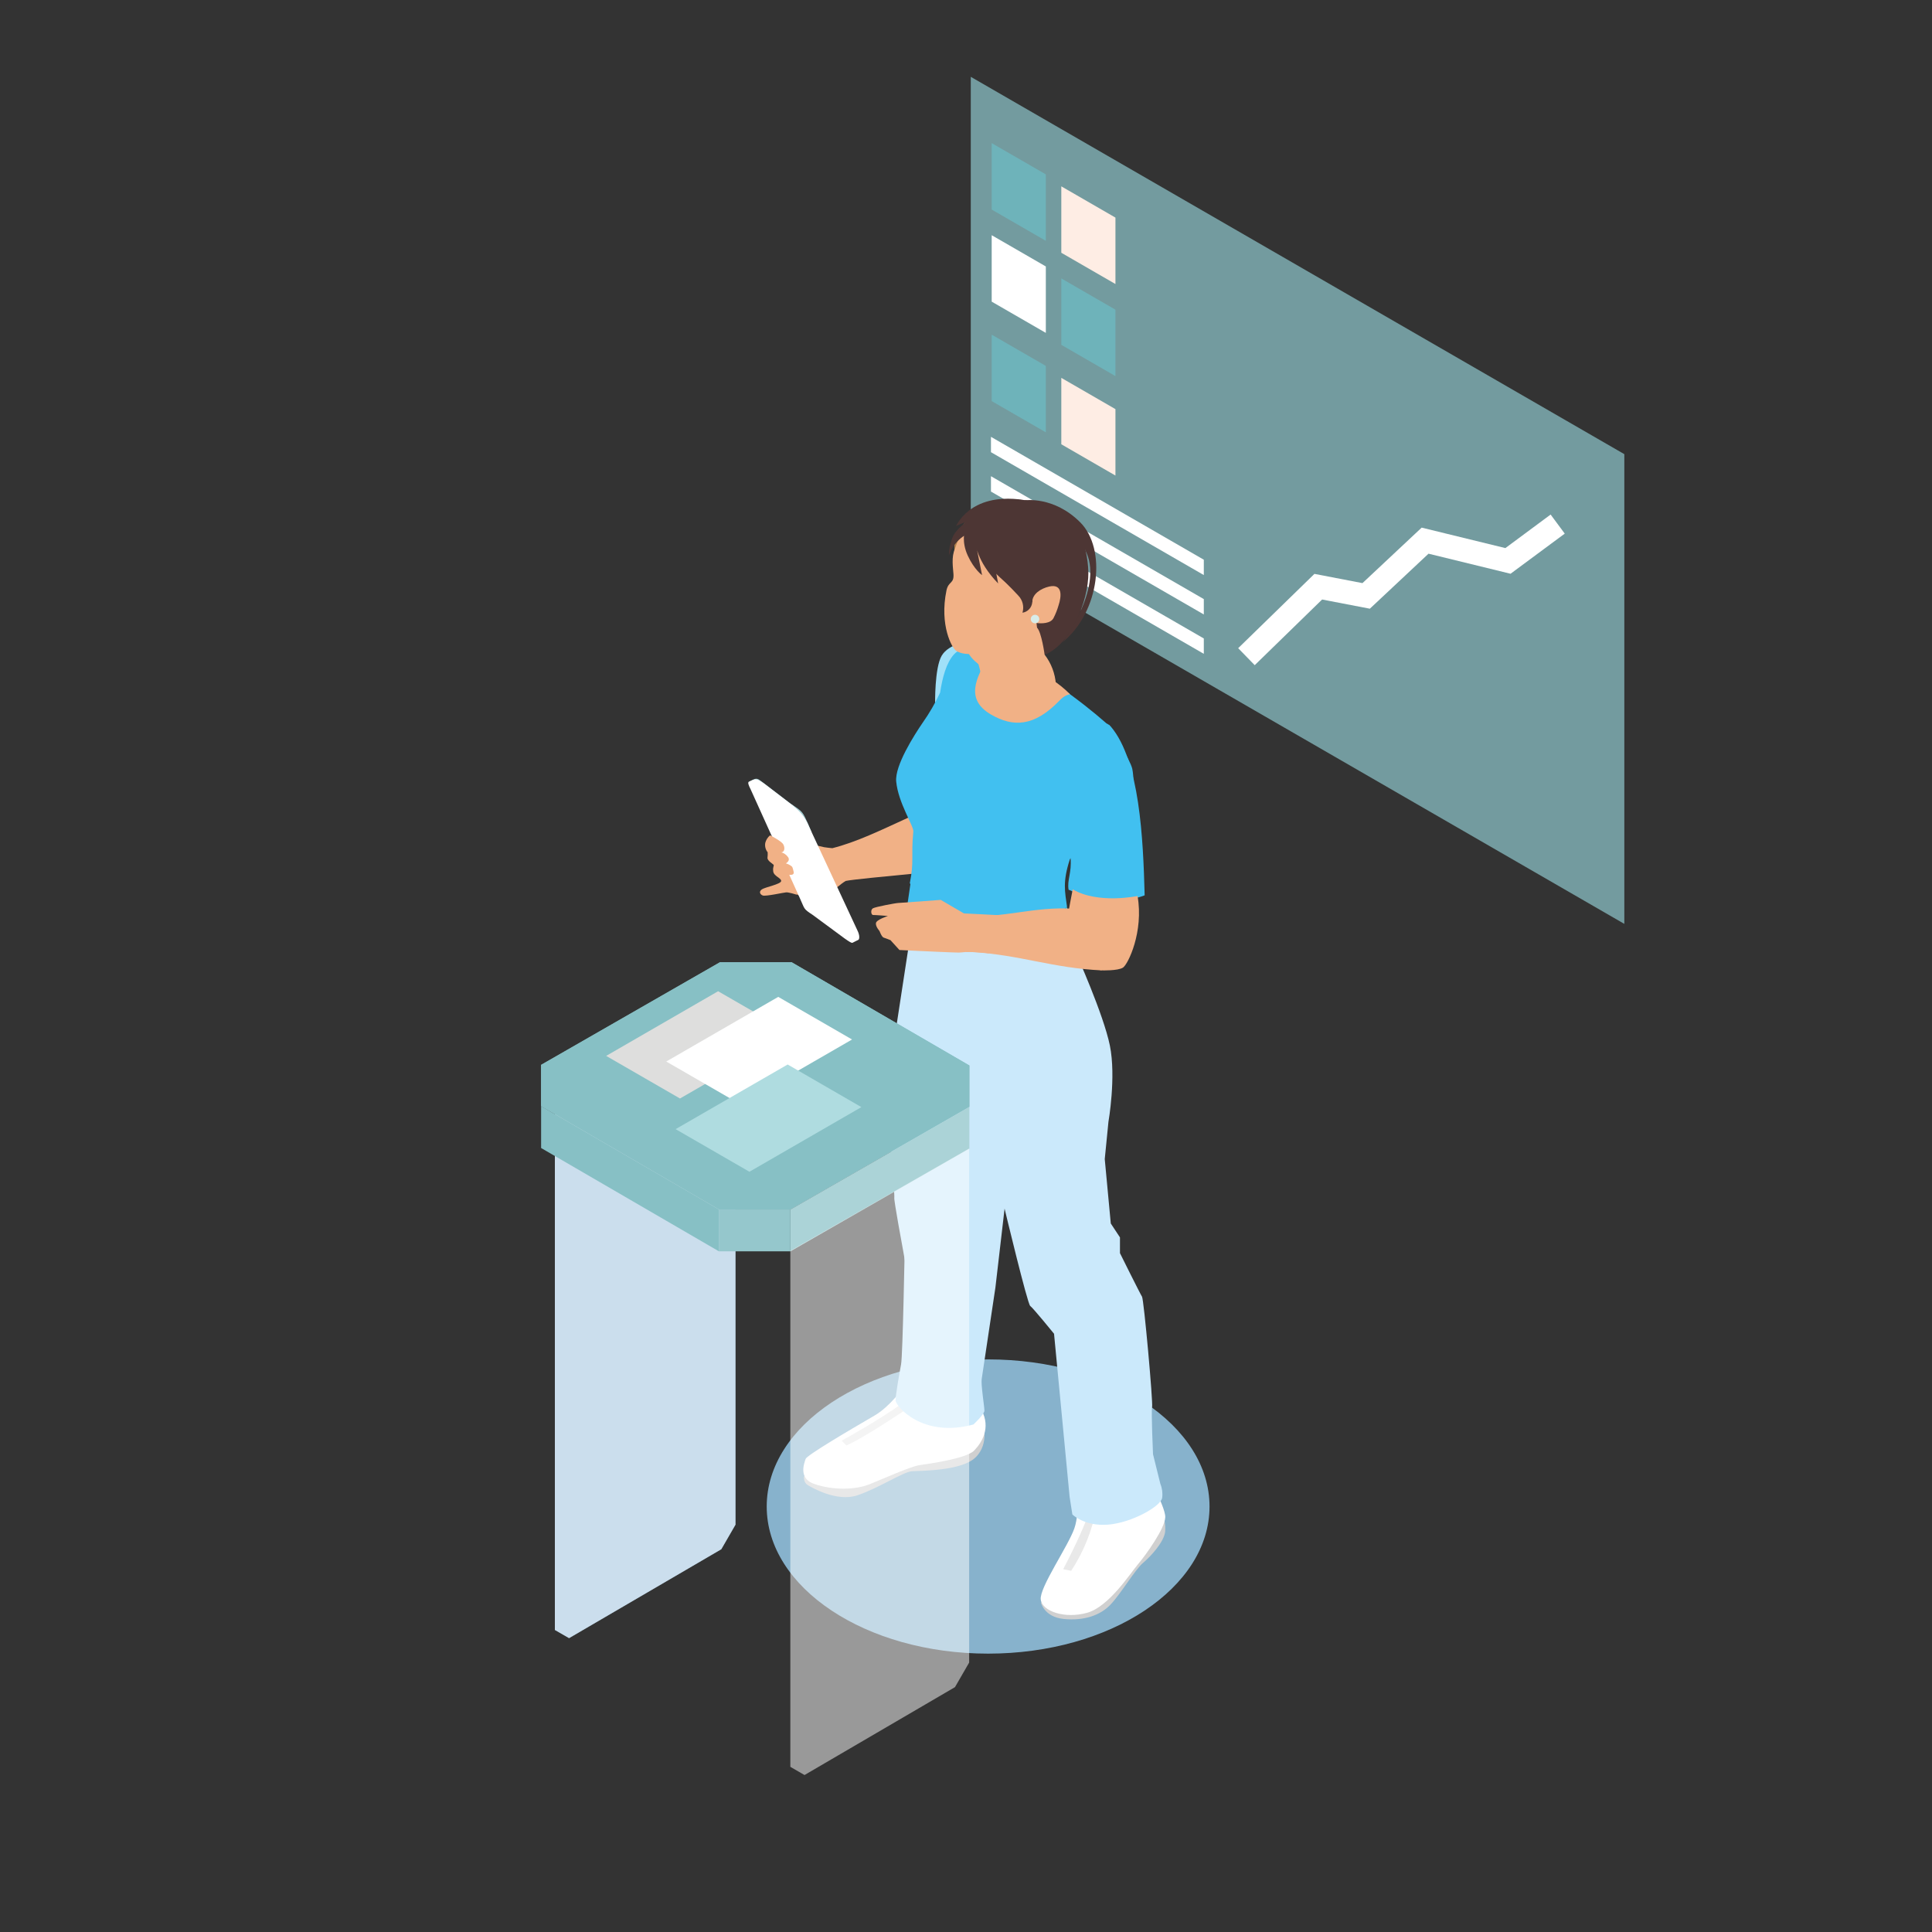 <?xml version="1.0" encoding="UTF-8"?>
<svg xmlns="http://www.w3.org/2000/svg" id="Illu" viewBox="0 0 1000 1000">
  <rect x="0" y="0" width="1000" height="1000" fill="#333333" stroke="none"/>
  <defs>
    <style>.cls-1{fill:#afdce0;}.cls-2{fill:#95c7cc;}.cls-3,.cls-4,.cls-5{fill:#fff;}.cls-6{fill:#96bdda;}.cls-4,.cls-7,.cls-8,.cls-9,.cls-10,.cls-11,.cls-12,.cls-13,.cls-14,.cls-15{fill-rule:evenodd;}.cls-16,.cls-12{fill:#f1b186;}.cls-7{fill:#e9e9e9;}.cls-17{fill:#739b9f;}.cls-8{fill:#4d3634;}.cls-5{isolation:isolate;opacity:.5;}.cls-9{fill:#b17f49;}.cls-18{fill:#abd3d7;}.cls-19{fill:#d8ece8;}.cls-10{fill:#cbe9fb;}.cls-11{fill:#a3ccd1;}.cls-13{fill:#41c0f0;}.cls-20{fill:#6eb3ba;}.cls-14{fill:#d0d0d0;}.cls-21{fill:#feede4;}.cls-15{fill:#a0e0f8;}.cls-22{fill:#dededd;}.cls-23{fill:#87b2cc;}.cls-24{fill:#87c0c5;}</style>
  </defs>
  <ellipse class="cls-23" cx="511.45" cy="779.77" rx="114.6" ry="76.15"></ellipse>
  <polygon class="cls-6" points="373.35 801.88 380.69 789.17 380.69 523.1 287.2 576.57 287.2 843.67 294.55 847.9 373.35 801.88"></polygon>
  <polygon class="cls-17" points="502.47 39.76 502.47 282.9 840.75 478.2 840.75 235.07 502.47 39.76"></polygon>
  <polygon class="cls-3" points="512.92 234.05 512.92 226.1 623.09 289.71 623.09 297.65 512.92 234.05"></polygon>
  <polygon class="cls-3" points="512.92 254.43 512.92 246.48 623.09 310.09 623.09 318.04 512.92 254.43"></polygon>
  <polygon class="cls-3" points="512.92 274.82 512.92 266.87 623.09 330.47 623.09 338.42 512.92 274.82"></polygon>
  <polygon class="cls-21" points="549.33 195.58 577.35 211.76 577.35 246.14 549.33 229.96 549.33 195.58"></polygon>
  <polygon class="cls-20" points="513.3 173.22 541.32 189.39 541.32 223.78 513.3 207.6 513.3 173.22"></polygon>
  <polygon class="cls-20" points="549.33 144.11 577.35 160.29 577.35 194.67 549.33 178.49 549.33 144.11"></polygon>
  <polygon class="cls-3" points="513.3 121.74 541.32 137.92 541.32 172.3 513.3 156.13 513.3 121.74"></polygon>
  <polygon class="cls-21" points="549.33 96.45 577.35 112.63 577.35 147.01 549.33 130.83 549.33 96.45"></polygon>
  <polygon class="cls-20" points="513.3 74.08 541.32 90.26 541.32 124.65 513.3 108.47 513.3 74.08"></polygon>
  <polygon class="cls-3" points="649.44 344.29 640.88 335.5 680.35 297.04 705.21 301.82 735.85 273.1 779.18 283.69 802.6 266.33 809.91 276.2 781.86 296.97 739.4 286.59 709.03 315.06 684.32 310.31 649.44 344.29"></polygon>
  <path class="cls-14" d="m416.12,764.22s-.33,3,1.83,4.37,15.15,8.93,25.8,5.39,23.81-12.12,28.14-12.46,25.8,0,33.13-7.24,3.66-18,3.66-18c0,0-61.43,16.5-61.93,16.67s-30.63,11.27-30.63,11.27Z"></path>
  <path class="cls-4" d="m467.39,718.41s-6.7,9.59-14.7,14.26c-14.53,8.43-35.05,20.61-35.69,22.45-1,2.86-3.62,10.23,4.5,13,10,3.37,21.31,3,28.46.17s21.31-9.27,26-9.94,24.31-3.37,28.3-7.58c3.99-4.21,8.66-11.62,3.83-20.88-1-2-.32-7.72-3.49-9.1-11.91-5.13-37.21-2.38-37.21-2.38Z"></path>
  <path class="cls-7" d="m435.6,745.69c.66-.34,18.81-10.27,31.46-19.37l2.5,2.86s-23.31,15.67-31.47,19l-2.49-2.49Z"></path>
  <path class="cls-14" d="m538.81,829.56s1.67,7.41,11.82,8.42,18.81-1.68,24.31-7.58,12.48-17.85,16.64-21.39,10.82-10.77,11.49-16.16c.3-3.58-.33-7.18-1.83-10.45,0,0-50.28,37.56-50.44,38.07s-11.99,9.09-11.99,9.09Z"></path>
  <path class="cls-4" d="m556.96,765.56c.16.51,2.33,16.17-.84,25.43s-18.14,30.66-17.43,36.89,12.66,10.1,24,6.9,22.3-20.38,26.3-25.09,14-18.53,14.15-24.42-12-27-12-27l-34.18,7.29Z"></path>
  <path class="cls-7" d="m550.3,812.21s12.32-23.24,13.82-31.66l3.32.17c-2.15,11.54-6.56,22.53-13,32.34l-4.14-.85Z"></path>
  <path class="cls-10" d="m559.09,666.02c-.33-1.36-1.34-14.57-1.34-14.57l.67-4.74-3-5.76s2.68-5.76,2.34-6.78-2-6.77-2-6.77l3-12.2,5.69-30.83s-15.74,10.84-17.08,12.2-11.38,64-11,65.72,18.75,11,18.75,11l6,.68,2.35,4.23-4.38-12.18Z"></path>
  <path class="cls-10" d="m470.35,663.65l-3-16.94s-4.79-25.77-4.46-26.78-3.25-44.71-3.25-44.71l10.89-26.23"></path>
  <path class="cls-10" d="m471.61,481.33s-10.84,70.92-12.26,80,9.42,61.83,9.89,64.71-.95,18.7-.95,18.7c0,0-1,56.6-1.89,61.4s-2.85,15.82-2.85,18.7,13.75,19.67,40.3,12.47c0,0,5.69-5.27,5.69-7.19s-1.85-13.36-1.42-16.27,7.11-47.48,7.11-47.48l4.74-40.77s11.85,49.4,13.27,50.36,12.33,14.39,12.33,14.39l8.06,84.41,1.42,9.12s6.17,6.23,18.49,5.27,27.5-9.59,28-13.91c.32-2.44,0-4.92-.94-7.19l-3.8-15.35s-1-22.06-.47-24.46-4.27-55.64-5.22-57.08-11.42-22.54-11.42-22.54v-8.15l-4.75-7.2-3.12-33.33,1.91-19.29s4.06-23.16.74-39.47-17.62-48-17.62-48l-85.24-11.85Z"></path>
  <path class="cls-15" d="m484.01,364.45s-.33-18.8,3.43-25.1,14.17-7.39,14.17-7.39l-7.37,12.26-8.55,24.8"></path>
  <path class="cls-9" d="m494.24,279.06s-.8,5.77.27,9.12l9.11-14.48-5.76.94-3.62,4.42Z"></path>
  <path class="cls-12" d="m508.6,410.39c-25.8,3.15-52.7,22.33-77.79,28.63-.42,0-3.89-.44-4.29-.52-7-1.59-12.8-3.21-17.87-2.44-3.85.59-9.23,3.78-9.33,6.19,0,1.23,5.3,10.43,10.07,17.72,4.47,6.84,14.36,4.55,21.12,1,3.5-1.86,4.13-3.13,7.23-5,6.15-1.36,68.38-6.54,75.31-8.22l-4.45-37.36Z"></path>
  <path class="cls-11" d="m421.3,473.16c-4.9-3.22-4.05-2.9-6.47-8.27-2.27-5.27-28.13-59.77-27.32-60.18s1.43-.73,2.15-1.09c1.81-.91,2.59-.65,4.29.67l15.7,12c3.78,3,7.38,8.39,3.72,12.53l7.93,44.34Z"></path>
  <path class="cls-11" d="m410.98,425.09l-6.12-6.21,4.7-2.67c5.95,3.91,5.84,3.9,8.7,10.17l1.84,4.4-3.72,2.98-5.4-8.67Z"></path>
  <path class="cls-4" d="m387.48,404.81v-.07c3.87-2,4-1.84,7.84.7l15,11.46c2.5,2.24,5,4.05,7.5,8.92l26.06,55.94c1.22,2.53.94,4.27.49,4.64l-3.14,1.59h0c-.48.18-1.7-.59-4-2.21l-16.6-12.24c-4.9-3.22-4-2.9-6.46-8.27l-25.64-56.71c-1.22-2.36-1.44-3.44-1.05-3.75Z"></path>
  <path class="cls-13" d="m575.06,376.19c-.65-.75-1.45-1.35-2.35-1.77-14.34-12.62-35.77-28.21-54.23-36,2.15,1.48,4.18,3.09,6.19,4.76-8.73-4.14-16.51-6.9-21.38-7.07-4.35-.14-7-.14-9.51,2.59-4,4.38-6,12.09-7.18,19.81-2.54,5.43-5.55,10.63-9,15.53-4.49,6.55-14.51,22.28-13.73,30.48,1.08,11.2,9.13,23,8.86,25.88-1.26,13.39.5,15.14-1.81,26.72-.13.66,4.29,1.86,4.15,2.49,13.41,10.54,39.95,21.5,56,22.11h2.53c.58,0,1.18,0,1.74-.06.76-.06,1.48-.2,2.21-.33.5-.08,1-.13,1.5-.24.77-.19,1.52-.43,2.26-.71.37-.13.76-.22,1.12-.37,1.06-.45,8.93-10,9.85-10.69-1.07-7.9-2.33-12.75,1.41-24.35.12-.28.26-.55.42-.81.7,7.54-1.91,11.39-1,16.4,3.1.76,11.28,7.05,13.87,7.48,6.7,1.13,25.44-4.3,25.49-4.63-.78-29.45-2.56-69.52-17.41-87.22Z"></path>
  <path class="cls-12" d="m553.91,359.38c-.88.14-2.76.36-5.5,3.21-13.13,13.67-24.08,13.86-35.48,7.24-13.26-7.7-8.13-18.73-.9-30.35,15.98,4.6,29.34,7.37,41.88,19.9Z"></path>
  <path class="cls-12" d="m543.18,351.54c1.82,15.94-29.14,21.71-34.1,11.52-.54-11.07-1.25-19.06-7.47-31.1l29.57-11.67,7.49-3.27c-3.82,15.64-.87,21.09,4.51,34.52Z"></path>
  <path class="cls-12" d="m543.18,351.24c.02.18.02.36,0,.54-13.69-14.79-26.91-9.54-37.39-13-.41-1.19-.88-2.35-1.42-3.48-.92-2.62-1.31-2.19-2.55-5.56l29.57-11.66,7.5-3.27c-3.79,15.6-1.08,23,4.29,36.43Z"></path>
  <path class="cls-9" d="m501.12,308.93l14.17-4.92v-23l-6.49-18c-19.05,6.62-17.77,42-7.68,45.92Z"></path>
  <path class="cls-8" d="m540.69,338.9c13.39-5.13,22.83-27.76,22.65-42.71-.2-7.39-1.85-14.67-4.84-21.43-4.17-8.75-12.83-14.88-27.1-15.21-4.26-.09,7.94,3.64,2.43,5.94l3.86,38.07c-1.46,17.86-2.82,18.4,3,35.34Z"></path>
  <path class="cls-12" d="m508.6,337.86c17.18-3.07,24-6.56,31.32-21.78,7.91-3.06,11.27-9.55,13-13.67,4-9.8-1.56-17.78-7.78-25.76-5.44-7-10.24-14.92-19.51-15.26-18-.65-26.6,8-31.3,22.49-2.06,4.43-1,10.2-.82,13.27.34,5.14-2.61,3.55-3.63,8.5-3.7,17.91,2.86,30,5.15,31.3s5.73,2.31,13.57.91Z"></path>
  <path class="cls-12" d="m508.6,337.86c17.21-3.07,23.57-9.87,30.87-25.09,7.91-3.06,11.72-6.24,13.43-10.36,4-9.8,1.06-22.24-5.16-30.23-5.43-7-12.86-10.45-22.13-10.79-11.29-.41-21.53,5.39-26.59,12.54,1.58,10.5,13.85,23.47,19.15,27.42,3.35,2.49,4.36,3.42,4.34,6.29-.05,6.05-6.86,5-7.58,7.69s6.22,4.67,3.08,11.93c-.88,2-7.52,8.82-10.47,10.78.35-.04.7-.11,1.06-.18Z"></path>
  <path class="cls-8" d="m498.76,271.22c12.82,33,40.67,39.32,40.38,46.39-.22,5.48,11.07-3.29,14-8.05,8-13,5.94-31.35-5.42-42.43-14.28-13.92-40.52-9.54-48.96,4.09Z"></path>
  <path class="cls-12" d="m543.04,303.6c7.1-1.62,6.41,5.09,4.85,9.78-.65,2.25-1.52,4.43-2.58,6.51-1.5,3-6.52,2.87-8.58,2.6-4.16-.55-3.18-8.39-2.43-10.8-.06-4.09,4.23-7.06,8.74-8.09Z"></path>
  <path class="cls-12" d="m539.18,311.45c1.81-3.1,2.9-7.22,7.5-6.23-4.11-.1-5.4,3.54-7.5,6.23Z"></path>
  <path class="cls-12" d="m506.2,340.46c5,3.94,11.6,19.3,16.44,26.41-4.25.52-9.66-.46-13-3.72-.46-10.57-1.26-16.51-3.44-22.69Z"></path>
  <path class="cls-13" d="m471.75,454.02s23.16,19.17,63.65,18.69c5.17-.06,13.57.78,16.83-3.37l2.87,13.61c-7.78,2.32-15.73,3.97-23.79,4.95-20.9,2.57-42.05-3.16-57.64-15.06l-4.2-3.22,2.28-15.6Z"></path>
  <path class="cls-12" d="m501.96,487.36c-.67,1.81-1.39,3.61-2.18,5.39,1.25,0,2.49,0,3.68.05,25.07,1.55,41.15,8.24,66.8,9.47-2.56-5.89-12.18-14.43-11.82-21.21.11-2,4.41-3.91,5.12-6.11v-3.51c-20.4-4-39.49,2.78-56.2,2.66h-1.58c-1.2,3.38-2.54,9.88-3.82,13.26Z"></path>
  <path class="cls-16" d="m511.79,493.46c1.89-2.12-4.05-4.56-2.27-6.78,2.12-2.63,9.3-9.93,11-12.8-9.55-.53-21.59-1.1-21.59-1.1l-12-7s-20.55,1.56-21.94,1.59-11.78,2-13.15,2.76-1,3.5.09,3.47,7.66.51,7.66.51c0,0-5.9,1.88-6.2,3.65s1.84,4.13,1.84,4.13c0,0,1.12,3.1,2.17,3.42s3.51,1.31,3.51,1.31l4.64,5.1,9.4.46s19.5.91,21.24.87,5.2-.47,5.2-.47c0,0,8.75.5,10.4.88Z"></path>
  <path class="cls-12" d="m558.38,499.53l11.88,2.74s8.37.28,11-1.44,10.77-18.53,7.54-37.06c0,0-20.42,4.31-33.57-3.45,0,0-2.8,14.22-3,17"></path>
  <path class="cls-8" d="m533.79,259.63s-27.48-7.91-39,12.6l6.43-2.68s-6.57,3.88-8.44,9.25-1.61,8.58-1.61,8.58c0,0,2.41-7.65,9.78-11.13"></path>
  <path class="cls-8" d="m499.34,275.04s-1.75,5.36,1.6,12.6c3.35,7.24,7.38,10.06,7.38,10.06l-3.35-16.76s.26,9.25,11.66,21.05l-1.61-8.72-3.75-18-2.58-7.2-5.9.67-3.45,6.3Z"></path>
  <path class="cls-8" d="m515.82,296.89s8.83,8.63,11.26,11.4c2.27,2.34,3.09,5.73,2.15,8.85,2.75-.42,4.85-2.68,5.07-5.45.43-4.88-.78-12.92-.78-12.92l-11.93-10.32-5.77,8.44Z"></path>
  <path class="cls-8" d="m530.44,258.96s15-2.28,28.68,11.39,10.33,46.12-9.11,62.07c0,0,20.51-27.35,12.47-46-4.48-10.8-14.62-18.2-26.28-19.17"></path>
  <circle class="cls-19" cx="535.73" cy="320.42" r="2.21"></circle>
  <path class="cls-13" d="m574,375.05s11.13,18.36,12.07,22.92.4,9.65.67,11.13,1.88,7.37,1.34,8.58.13,14.34-.8,15.55.67,7,.4,7.37-1.75,2.68-1.75,2.68l-17.42-4.42-5.23-44.51,10.72-19.3Z"></path>
  <path class="cls-12" d="m511.9,347.36c-.89-.38-10.27-5.83-11.16-10.9s4.06-9.89,4.06-9.89l13.44,4.56,3.67,11.28-10.01,4.95Z"></path>
  <path class="cls-12" d="m546.53,354.24c-.38-5.6-2.41-10.96-5.84-15.41,0,0-1.59-11.59-3.87-13.88s-10.52,16.87-10.52,16.87l2.79,16.35s9.12,4.06,9.38,3.68,8.06-7.61,8.06-7.61Z"></path>
  <path class="cls-12" d="m412.47,463.12s-4.21-1.34-5.55-1.24-10.69,2.19-12.13,1.62-2.1-2-.47-3.15,9.83-2.68,10-4.3-3.83-2.48-4.11-5.06.57-2.77.19-3.35-3.34-2.1-3.15-3.72c.11-.92.15-1.85.09-2.77-1.1-1.37-1.55-3.14-1.24-4.87.39-1.53,1.26-2.91,2.48-3.92,0,0,5.74,2.87,6.79,4.59s.76,4.2-1,4.2c1.38.38,2.6,1.23,3.44,2.39.44.49.59,1.16.4,1.79-.3.66-.81,1.21-1.45,1.55,1.12.31,2.16.85,3.06,1.58.53.47.77,2,.95,2.72.57,2.29-2.67,1.53-2.67,1.53l4.37,10.41Z"></path>
  <polygon class="cls-24" points="501.75 551.5 501.75 572.89 409.14 626.01 372.1 626.01 280.08 572.55 280.08 551.17 372.68 498.04 409.72 498.04 501.75 551.5"></polygon>
  <polygon class="cls-5" points="373.35 801.88 294.55 847.9 287.2 843.66 287.2 576.57 380.69 523.1 380.69 789.17 373.35 801.88"></polygon>
  <polygon class="cls-24" points="501.75 551.5 501.75 572.89 409.14 626.01 372.1 626.01 280.08 572.55 280.08 551.17 372.68 498.04 409.72 498.04 501.75 551.5"></polygon>
  <polygon class="cls-2" points="372.1 626.01 409.14 626.01 409.14 647.68 390.84 647.68 372.1 647.68 372.1 626.01"></polygon>
  <polygon class="cls-18" points="409.14 626.01 501.75 572.89 501.75 594.55 414.96 644.34 409.14 647.68 409.14 626.01"></polygon>
  <polygon class="cls-24" points="280.08 572.55 372.1 626.01 372.1 647.68 366.87 644.64 280.08 594.21 280.08 572.55"></polygon>
  <polygon class="cls-5" points="494.29 873.26 416.42 918.75 409.08 914.51 409.08 647.42 501.63 594.48 501.63 860.55 494.29 873.26"></polygon>
  <path class="cls-22" d="m313.75,546.53l38.21,22.05,58-33.46-38.27-22.06-57.94,33.47Z"></path>
  <path class="cls-3" d="m344.86,549.44l38.21,22.06,57.95-33.46-38.2-22.06-57.96,33.46Z"></path>
  <path class="cls-1" d="m349.69,584.44l38.21,22.06,57.95-33.46-38.16-22.06-58,33.46Z"></path>
</svg>
